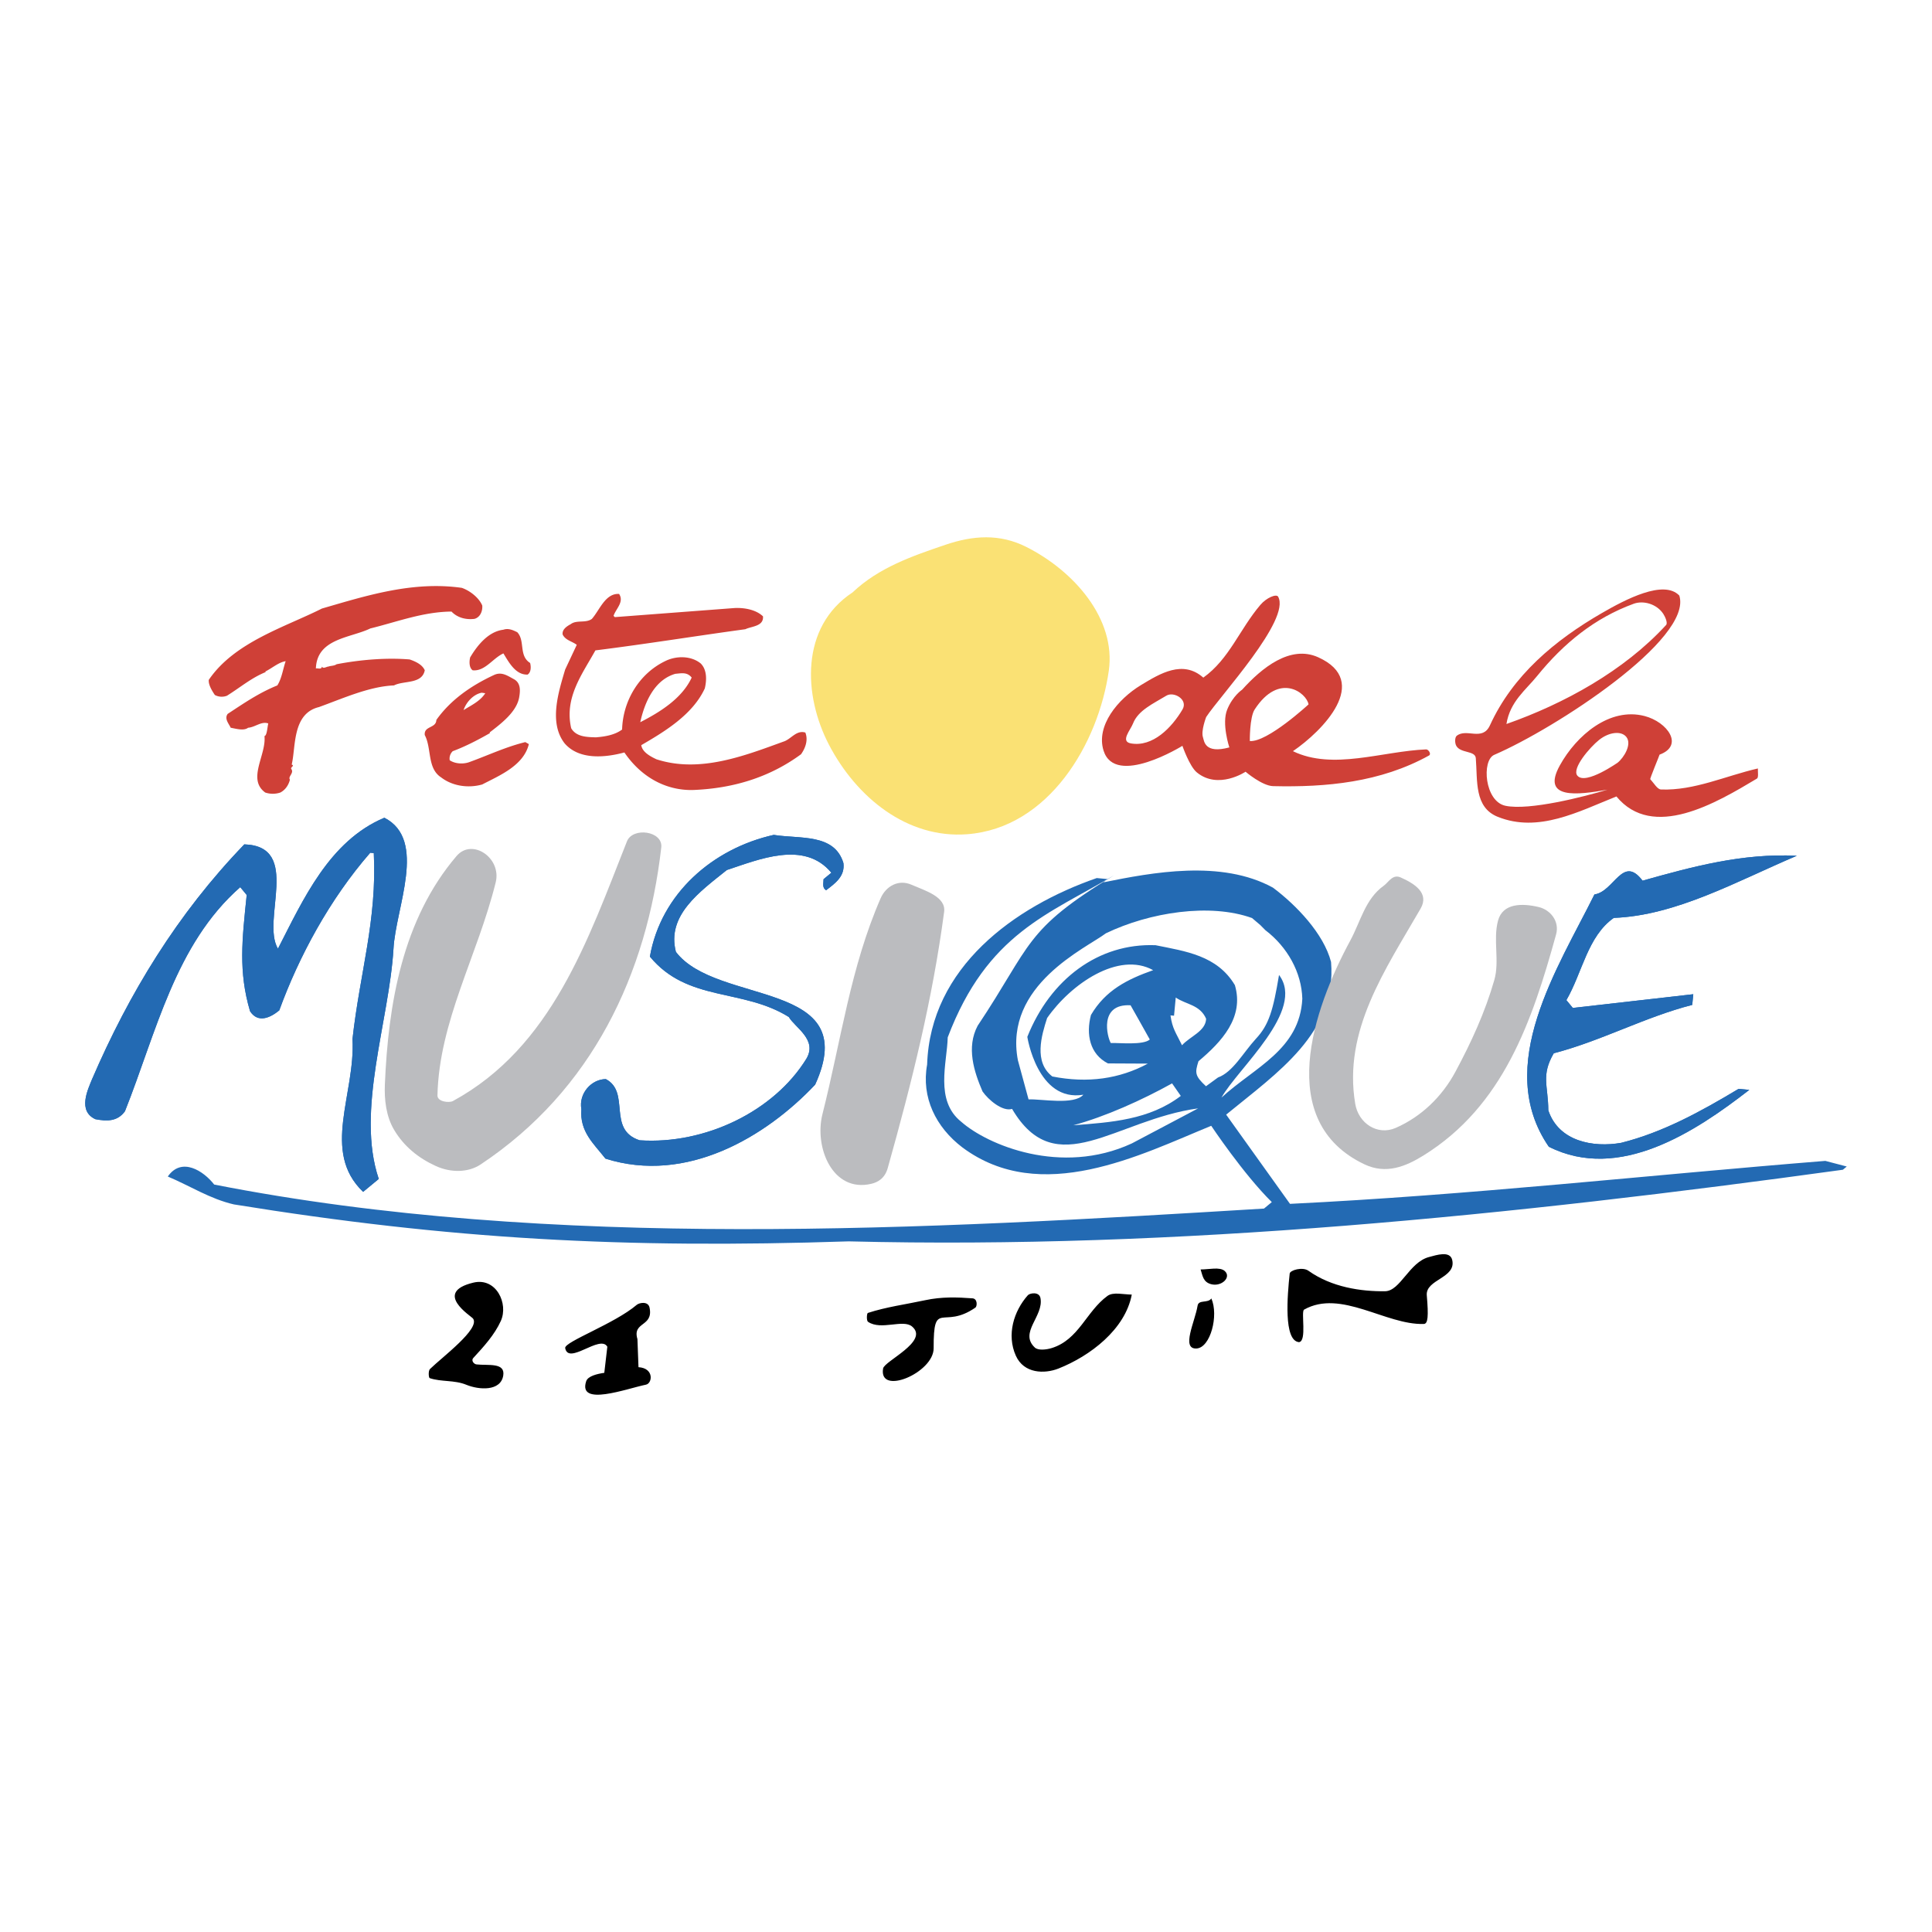 <svg xmlns="http://www.w3.org/2000/svg" width="2500" height="2500" viewBox="0 0 192.756 192.756"><g fill-rule="evenodd" clip-rule="evenodd"><path fill="#fff" d="M0 0h192.756v192.756H0V0z"/><path d="M85.064 59.102c2.598-2.467 5.936-3.621 9.265-4.75 2.745-.932 5.401-1.123 8.049.207 4.785 2.401 8.982 7.202 8.248 12.355-1.033 7.249-5.971 15.703-14.141 16.318-5.964.449-11.035-3.654-13.79-8.949-2.534-4.876-2.884-11.726 2.369-15.181z" fill="#fae174"/><path d="M122.438 70.792c.564-1.379 1.488-1.981 1.488-1.981 1.957-2.171 4.797-4.491 7.584-3.238 5.344 2.402.424 7.369-2.514 9.372 3.986 1.931 8.926-.001 13.285-.177.244-.01.541.472.295.607-4.854 2.691-10.277 3.18-15.555 3.058-1.102-.026-2.752-1.437-2.752-1.437s-2.717 1.822-4.859.069c-.736-.604-1.441-2.653-1.441-2.653s-6.717 4.167-7.869.472c-.771-2.468 1.418-5.128 3.727-6.528 1.91-1.158 4.188-2.552 6.227-.749 2.594-1.853 3.621-4.823 5.688-7.252.619-.729 1.604-1.129 1.777-.822 1.283 2.28-5.783 9.871-7.182 12.01 0 0-.529 1.381-.32 2.007.125.373.146 1.692 2.635 1.02-.002 0-.789-2.38-.214-3.778zm-9.401 1.402c-.248.644-1.291 1.783-.209 1.975 2.184.387 4.076-1.569 5.148-3.383.59-.997-.867-1.833-1.613-1.376-1.295.792-2.81 1.451-3.326 2.784zm12.141-1.409c-.512.787-.484 3.147-.484 3.147 1.746.147 5.859-3.655 5.859-3.655-.188-1.145-2.92-3.269-5.375.508zM148.652 72.365c2.283-4.988 6.463-8.486 11.197-11.217 2.324-1.341 6.146-3.354 7.697-1.729 1.361 4.336-12.383 13.273-18.465 15.891-1.27.546-.971 4.644 1.119 5.083 2.379.5 7.879-.908 10.176-1.608-2.971.535-6.639.999-4.754-2.413 1.662-3.011 4.977-5.835 8.453-4.935 2.287.592 3.977 2.942 1.5 3.854.018.016-1.037 2.529-.922 2.455.355.382.699 1.009 1.068 1.022 3.324.122 6.439-1.357 9.664-2.098-.014.368.084.904-.098 1.012-4.092 2.45-10.383 6.178-14.016 1.781-3.787 1.511-7.777 3.66-11.836 2.033-2.359-.945-2.012-3.583-2.193-5.854-.064-.776-1.518-.463-1.949-1.232-.158-.284-.15-.843.043-.998.988-.788 2.572.583 3.316-1.047zm4.698-4.911c-1.121 1.387-2.693 2.536-3.053 4.78 5.732-2.014 11.721-5.289 15.928-9.876.193-.212-.107-.848-.279-1.113-.646-.988-1.982-1.361-2.945-1.011-3.868 1.407-6.981 3.924-9.651 7.22zm8.019 8.659c.664-.531 1.471-1.864.891-2.589-.504-.631-1.723-.497-2.721.3-.934.747-2.734 2.85-2.17 3.555.817 1.02 4.188-1.417 4-1.266z" fill="#cf4037"/><path d="M132.799 95.972c.58 7.093-5.324 11.021-10.465 15.235l6.369 8.902c17.967-.875 35.609-2.857 53.412-4.287l2.137.562-.389.322c-32.969 4.545-66.439 7.965-99.184 7.145-22.406.74-39.77-.195-61.342-3.686-2.39-.551-4.384-1.854-6.595-2.783 1.375-1.988 3.573-.559 4.628.801 33.7 6.619 71.146 4.439 104.739 2.396l.779-.645c-2.855-2.822-6.043-7.613-6.043-7.613-7.062 2.895-16.979 7.994-24.824 2.16-2.646-2.012-4.121-4.988-3.521-8.271.314-9.701 8.718-15.76 16.925-18.606l1.068.102-.391.322c4.834-.976 11.746-2.293 16.9.532 2.314 1.73 5.06 4.576 5.797 7.412zm-34.772 12.921c-.854-1.984-1.629-4.393-.49-6.547 5.432-8.14 4.59-9.539 13.623-15.024-6.498 3.889-12.662 5.784-16.606 16.177-.062 2.543-1.318 6.303 1.353 8.424 2.593 2.291 9.947 5.422 17.013 2.158l6.617-3.498c-8.275 1.133-14.18 7.5-18.562.053-.952.296-2.37-.907-2.948-1.743zm6.444-7.323c-.561 1.74-1.354 4.395.521 5.83 3.525.695 6.691.242 9.531-1.283l-3.984-.02c-1.816-.928-2.201-2.904-1.695-4.83 1.457-2.482 3.645-3.568 6.207-4.473-3.446-1.907-8.211 1.374-10.58 4.776zm12.834-2.047l-.172 1.814-.355-.033c.193 1.348.551 1.74 1.152 2.982.803-.893 2.357-1.391 2.406-2.643-.619-1.422-2.022-1.413-3.031-2.12zm-4.508.774c-3.205-.176-2.314 3.207-1.975 3.764.865-.027 3.229.234 3.895-.348-.307-.568-1.92-3.416-1.92-3.416zm-11.242 5.484l1.064 3.906c1.264-.059 4.539.596 5.467-.467-4.598.77-5.602-5.832-5.59-5.773 2.289-5.744 7.092-9.368 12.793-9.143 2.994.608 6.15 1.017 7.916 3.985.949 3.215-1.328 5.656-3.633 7.592-.361 1.15-.371 1.455.75 2.494l1.197-.873c1.488-.541 2.496-2.455 3.779-3.859 1.318-1.4 1.729-2.887 2.311-6.369 2.682 3.523-4.1 9.305-5.744 12.236 3.312-3.041 7.807-4.77 8.068-9.861-.072-2.629-1.482-5.168-3.693-6.851l-.49-.496-.832-.708c-4.199-1.513-10.215-.578-14.58 1.52-1.957 1.481-10.213 5.154-8.783 12.667zm15.383 2.309c-2.977 1.656-6.689 3.33-9.859 4.178 3.762-.289 7.592-.533 10.729-2.928l-.87-1.25z" fill="#236ab3"/><path d="M79.922 75.249c-3.144 2.313-6.79 3.42-10.812 3.571-2.792.05-5.205-1.383-6.814-3.747-1.962.528-4.526.754-5.96-.905-1.61-2.062-.604-5.155.05-7.368l1.157-2.464c-.453-.353-1.132-.453-1.408-1.031-.076-.503.427-.83.805-1.031.578-.453 1.509-.075 2.112-.528.78-.88 1.333-2.565 2.715-2.49.529.805-.327 1.484-.553 2.188l.126.126 11.944-.906c1.006-.051 2.163.176 2.841.83.076 1.006-1.131.98-1.76 1.283-4.979.679-9.933 1.483-14.962 2.112-1.307 2.364-3.118 4.703-2.414 7.77.502.855 1.534.88 2.464.905.955-.075 1.911-.251 2.615-.779.076-2.841 1.685-5.558 4.275-6.814 1.081-.554 2.59-.578 3.571.226.628.628.604 1.66.403 2.489-1.207 2.615-3.999 4.3-6.337 5.658.1.704.93 1.132 1.508 1.408 4.326 1.408 8.801-.353 12.674-1.76.754-.226 1.281-1.182 2.187-.905.302.753 0 1.558-.427 2.162zm-10.913-7.645c-.453-.579-1.031-.428-1.634-.377-2.163.629-3.093 2.993-3.496 4.828 1.912-.981 4.149-2.339 5.13-4.451zM48.113 78.266c-1.409.402-2.993.151-4.1-.704-1.408-.905-.93-2.892-1.634-4.224-.101-.931 1.131-.655 1.156-1.509 1.458-2.062 3.571-3.47 5.733-4.476.779-.378 1.383.075 2.037.427.654.377.604 1.132.503 1.734-.226 1.509-1.861 2.716-2.967 3.571l.051.05c-1.132.653-2.439 1.332-3.722 1.811a1.015 1.015 0 0 0-.302.905c.528.352 1.308.402 1.911.201 1.886-.679 3.672-1.534 5.633-2.012l.352.201c-.528 2.165-2.967 3.144-4.651 4.025zm.301-9.103l-.352-.05c-.83.151-1.56.956-1.811 1.735.705-.452 1.66-.88 2.163-1.685z" fill="#cf4037"/><path d="M49.456 88.036c-1.818 7.331-5.641 13.849-5.811 21.251-.015.648 1.18.762 1.543.564 9.884-5.383 13.484-16.118 17.362-25.906.577-1.458 3.613-1.038 3.425.607-1.438 12.606-6.875 24.221-18.027 31.629-1.222.811-2.947.844-4.459.156-1.737-.789-3.175-1.953-4.153-3.584-.827-1.375-.999-3.074-.938-4.539.333-8.014 1.747-16.483 7.157-22.813 1.549-1.81 4.507.189 3.901 2.635zM87.86 89.623c.529-1.214 1.78-1.912 3.057-1.362 1.428.615 3.479 1.216 3.279 2.719-1.165 8.759-3.206 16.944-5.625 25.554-.293 1.045-1.002 1.424-1.639 1.574-3.863.914-5.712-3.637-4.876-6.949 1.882-7.454 2.792-14.624 5.804-21.536zM134.711 93.852c1.053-1.945 1.496-4.165 3.355-5.49.463-.33.871-1.178 1.676-.821 1.395.619 2.881 1.567 1.992 3.108-3.531 6.122-7.758 12.175-6.52 19.493.326 1.928 2.215 3.188 4.043 2.387 2.561-1.123 4.623-3.127 5.947-5.592 1.592-2.963 2.961-5.941 3.885-9.164.543-1.893-.146-4.003.369-5.92.473-1.759 2.414-1.75 4.061-1.356 1.172.28 2.094 1.423 1.732 2.732-2.381 8.629-5.252 17.113-13.244 22.062-1.773 1.098-3.729 1.895-5.879.873-8.98-4.269-5.14-15.432-1.417-22.312z" fill="#bbbcbf"/><path d="M47.195 131.555c-.187-.256-4.024-2.609.029-3.586 2.281-.549 3.532 2.094 2.74 3.83-.627 1.375-1.67 2.52-2.747 3.691-.226.244.051.605.323.637 1.172.131 2.879-.215 2.669 1.107-.257 1.609-2.446 1.436-3.69.922-1.187-.488-2.494-.27-3.647-.66-.11-.037-.157-.732.028-.91 1.255-1.219 5.03-4.024 4.295-5.031zM63.702 136.404c1.571.098 1.395 1.609.747 1.744-1.944.4-6.807 2.221-5.967-.338.172-.525 1.102-.74 1.809-.844l.303-2.604c-.719-1.26-3.896 1.887-4.207.125-.042-.633 4.929-2.42 7.14-4.303.253-.215 1.143-.395 1.281.283.398 1.941-1.741 1.367-1.211 3.135l.105 2.802zM92.311 129.721c1.648-.352 3.149-.301 4.711-.186.527.039.471.801.295.924-3.266 2.262-4.182-.91-4.167 4.057.008 2.451-5.509 4.775-5.044 2.02.125-.75 4.632-2.719 2.893-4.188-.902-.764-3.093.416-4.393-.469-.176-.119-.128-.852-.02-.887 1.859-.603 3.742-.847 5.725-1.271zM101.35 135.258c-.938-2.096-.205-4.453 1.201-6.035.182-.207 1.125-.389 1.256.285.35 1.818-2.164 3.438-.562 4.936.328.309 1.137.223 1.691.051 2.701-.84 3.439-3.658 5.555-5.201.572-.42 1.584-.137 2.426-.133-.652 3.479-4.164 6.135-7.316 7.381-1.396.548-3.447.513-4.251-1.284zM120.855 128.129c-.842-.211-.867-.877-1.07-1.475.842.002 1.912-.279 2.402.15.702.616-.298 1.585-1.332 1.325zM120.857 129.547c.748 1.688-.086 4.918-1.482 4.992-1.562.082-.143-2.705.107-4.264.102-.644 1.028-.22 1.375-.728zM130.109 130.662c-.332.188.305 3.156-.508 3.244-1.557-.137-1.158-4.674-.928-6.84.035-.34 1.283-.701 1.873-.281 2.307 1.645 5.248 2.072 7.641 2.043 1.527-.018 2.404-2.893 4.385-3.414.748-.197 2.086-.648 2.312.281.445 1.824-2.67 1.936-2.533 3.541.182 2.109.117 2.842-.297 2.855-3.781.128-8.275-3.499-11.945-1.429z"/><path d="M179.266 85.381c-5.949 2.521-12.023 5.965-18.258 6.197-2.617 1.834-3.145 5.482-4.73 8.205l.643.779 12.018-1.369-.104 1.066c-4.709 1.203-9.066 3.59-13.816 4.826-1.289 2.211-.559 3.215-.543 5.693 1.031 3.115 4.492 3.732 7.27 3.242 4.156-1.041 7.945-3.123 11.715-5.385l1.068.102c-5.352 4.158-12.979 9.215-20.004 5.672-5.551-8.07.951-17.9 4.553-25.17 1.965-.28 2.822-4.004 4.799-1.374 4.978-1.393 9.92-2.753 15.389-2.484z" fill="#236ab3"/><path d="M179.266 85.381c-5.949 2.521-12.023 5.965-18.258 6.197-2.617 1.834-3.145 5.482-4.73 8.205l.643.779 12.018-1.369-.104 1.066c-4.709 1.203-9.066 3.59-13.816 4.826-1.289 2.211-.559 3.215-.543 5.693 1.031 3.115 4.492 3.732 7.27 3.242 4.156-1.041 7.945-3.123 11.715-5.385l1.068.102c-5.352 4.158-12.979 9.215-20.004 5.672-5.551-8.07.951-17.9 4.553-25.17 1.965-.28 2.822-4.004 4.799-1.374 4.978-1.393 9.92-2.753 15.389-2.484zM84.149 86.112c.163 1.308-.801 2.006-1.73 2.708-.407-.255-.259-.671-.254-1.102l.78-.645c-2.705-3.273-7.274-1.302-10.424-.273-2.722 2.182-6.033 4.524-5.087 8.17 4.083 5.381 18.702 2.715 13.893 13.245-4.914 5.207-12.833 9.947-20.921 7.381-1.185-1.514-2.581-2.688-2.403-4.934-.281-1.57 1.004-2.992 2.44-3 2.497 1.316.095 5.037 3.369 6.104 6.53.441 13.418-2.889 16.648-8.146 1.116-1.904-1.142-3.09-1.759-4.154-4.609-2.881-10.095-1.463-13.862-6.024 1.102-6.287 6.27-10.786 12.36-12.146 2.581.425 6.051-.178 6.95 2.816z" fill="#236ab3"/><path d="M84.149 86.112c.163 1.308-.801 2.006-1.73 2.708-.407-.255-.259-.671-.254-1.102l.78-.645c-2.705-3.273-7.274-1.302-10.424-.273-2.722 2.182-6.033 4.524-5.087 8.17 4.083 5.381 18.702 2.715 13.893 13.245-4.914 5.207-12.833 9.947-20.921 7.381-1.185-1.514-2.581-2.688-2.403-4.934-.281-1.57 1.004-2.992 2.44-3 2.497 1.316.095 5.037 3.369 6.104 6.53.441 13.418-2.889 16.648-8.146 1.116-1.904-1.142-3.09-1.759-4.154-4.609-2.881-10.095-1.463-13.862-6.024 1.102-6.287 6.27-10.786 12.36-12.146 2.581.425 6.051-.178 6.95 2.816zM39.257 94.673c-.436 7.212-3.766 16.161-1.468 22.95l-1.56 1.289c-4.212-4.027-.76-9.732-1.06-15.256.741-6.645 2.455-11.832 2.125-18.543l-.356-.034c-4.072 4.676-7.129 10.381-9.075 15.727-.896.74-2.135 1.305-2.917.08-1.168-3.953-.795-7.113-.333-11.594l-.644-.78c-6.504 5.701-8.387 14.536-11.501 22.354-.746 1.043-1.82 1.012-2.949.797-1.79-.816-.761-2.945-.339-3.982 3.688-8.555 8.502-16.5 15.196-23.439 5.764.19 1.651 7.555 3.354 10.41 2.513-4.896 5.118-10.753 10.617-13.066 4.317 2.207 1.122 8.978.91 13.087z" fill="#236ab3"/><path d="M39.257 94.673c-.436 7.212-3.766 16.161-1.468 22.95l-1.56 1.289c-4.212-4.027-.76-9.732-1.06-15.256.741-6.645 2.455-11.832 2.125-18.543l-.356-.034c-4.072 4.676-7.129 10.381-9.075 15.727-.896.74-2.135 1.305-2.917.08-1.168-3.953-.795-7.113-.333-11.594l-.644-.78c-6.504 5.701-8.387 14.536-11.501 22.354-.746 1.043-1.82 1.012-2.949.797-1.79-.816-.761-2.945-.339-3.982 3.688-8.555 8.502-16.5 15.196-23.439 5.764.19 1.651 7.555 3.354 10.41 2.513-4.896 5.118-10.753 10.617-13.066 4.317 2.207 1.122 8.978.91 13.087z" fill="#236ab3"/><path d="M52.639 67.303c-1.207.05-1.886-1.258-2.414-2.113-1.057.478-1.836 1.811-3.068 1.685-.353-.251-.353-.854-.251-1.282.729-1.232 1.835-2.59 3.319-2.766.502-.177.98.05 1.383.251.805.854.125 2.338 1.282 3.067.101.378.101.931-.251 1.158zM47.333 61.745c-.83.101-1.684-.101-2.288-.729-2.842.024-5.432 1.031-8.097 1.684-1.962.956-5.331.981-5.432 3.999.126-.075.578.151.604-.201.125.277.452 0 .679 0 .125-.075.553-.051.78-.227 2.238-.427 4.853-.679 7.292-.478.579.201 1.257.502 1.509 1.081-.276 1.409-2.113 1.006-3.068 1.51-2.489.1-5.18 1.332-7.493 2.162-2.691.654-2.289 4.023-2.716 5.734.327.126-.126.251-.05.427.327.428-.352.754-.126 1.081-.125.503-.427 1.006-.956 1.283a2.384 2.384 0 0 1-1.509 0c-1.835-1.333.126-3.747-.076-5.633.251-.05.277-.83.378-1.258-.679-.25-1.308.378-2.012.428-.427.327-1.181.101-1.734 0-.202-.428-.654-.905-.302-1.383 1.609-1.056 3.093-2.087 4.954-2.841.453-.73.553-1.61.83-2.415-.704.1-1.358.704-2.037 1.031l.051.05c-1.434.579-2.54 1.534-3.872 2.364a1.45 1.45 0 0 1-1.208-.075c-.302-.453-.653-1.031-.603-1.509 2.564-3.772 7.594-5.256 11.29-7.117 4.35-1.257 9.027-2.766 13.956-2.062.804.277 1.71.981 2.037 1.761.049.554-.203 1.182-.781 1.333z" fill="#cf4037"/></g></svg>